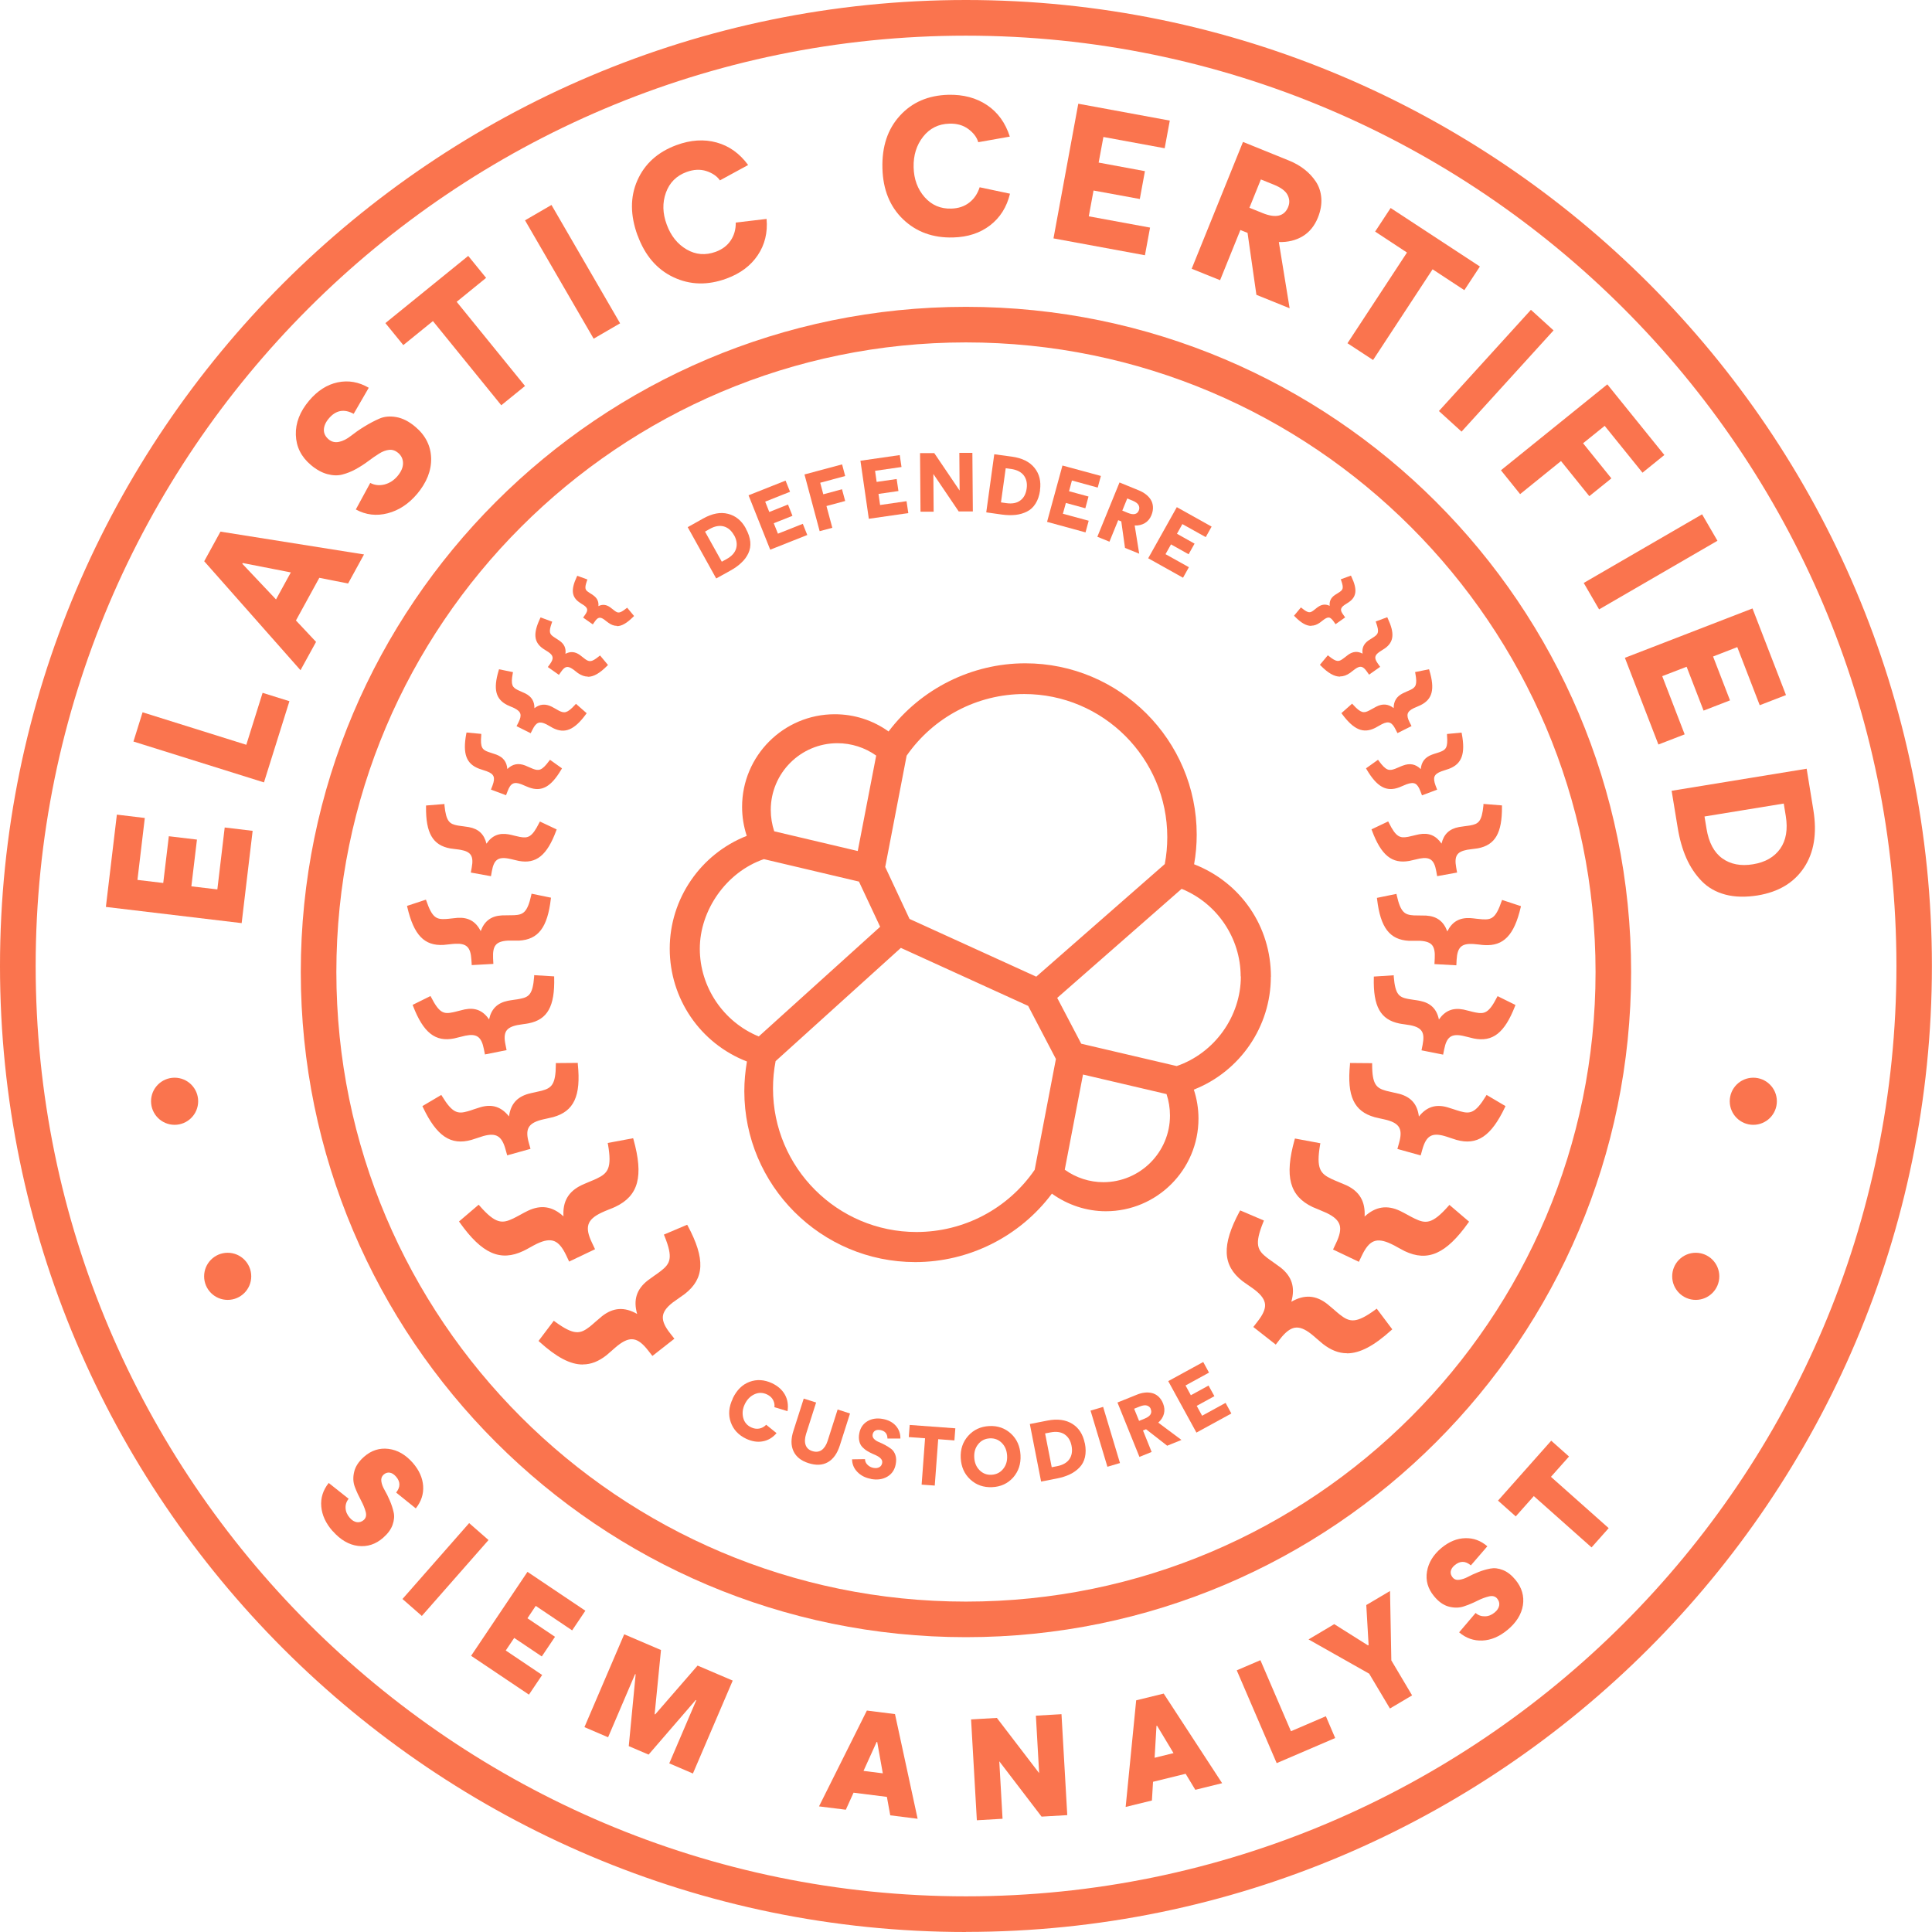 <?xml version="1.0" encoding="UTF-8"?><svg id="Layer_1" xmlns="http://www.w3.org/2000/svg" viewBox="0 0 207.47 207.47"><defs><style>.cls-1{fill:#fa744e;}</style></defs><path class="cls-1" d="M103.73,175.81c-39.39,0-71.43-32.04-71.43-71.43S64.35,32.95,103.73,32.95s71.43,32.04,71.43,71.43-32.04,71.43-71.43,71.43ZM103.73,36.77c-37.28,0-67.61,30.33-67.61,67.61s30.33,67.61,67.61,67.61,67.61-30.33,67.61-67.61-30.33-67.61-67.61-67.61Z"/><path class="cls-1" d="M103.73,207.47C46.54,207.47,0,160.93,0,103.73S46.54,0,103.73,0s103.73,46.53,103.73,103.73-46.54,103.73-103.73,103.73ZM103.73,3.83C48.64,3.83,3.83,48.64,3.83,103.73s44.82,99.91,99.91,99.91,99.91-44.82,99.91-99.91S158.82,3.83,103.73,3.83Z"/><path class="cls-1" d="M54.21,112.67l-2.01.4-.09-.45c-.27-1.35-.82-1.82-2.17-1.55-.29.06-.93.24-1.19.29-1.77.35-3.06-.31-4.25-3.37l1.66-.82c.89,1.74,1.43,1.91,2.49,1.7.35-.07.91-.24,1.27-.31,1.27-.25,2.07.25,2.69,1.34.15-1.24.7-2.02,1.96-2.27.36-.07.95-.14,1.3-.21,1.06-.21,1.49-.59,1.64-2.53l1.85.12c.08,3.29-.85,4.39-2.62,4.75-.26.05-.91.13-1.21.19-1.35.27-1.68.91-1.41,2.27l.09.45Z"/><path class="cls-1" d="M52.08,113.25l-.12-.6c-.26-1.32-.77-1.68-1.99-1.43-.15.03-.39.09-.62.15-.22.06-.44.11-.57.14-2.02.41-3.31-.6-4.42-3.47l-.05-.13,1.92-.95.07.13c.88,1.72,1.36,1.82,2.32,1.62.17-.03.39-.09.62-.15.23-.06.47-.12.65-.16,1.13-.23,1.97.11,2.63,1.07.24-1.13.89-1.77,2.02-2,.19-.04.43-.07.68-.11.23-.03.45-.06.62-.1.96-.19,1.37-.46,1.52-2.39v-.15s2.15.13,2.15.13v.14c.08,3.08-.72,4.5-2.74,4.9-.13.03-.35.06-.58.09-.24.03-.48.07-.63.1-.64.13-1.02.34-1.21.66-.18.31-.21.77-.07,1.43l.12.6-2.31.46ZM50.59,110.84c.93,0,1.42.53,1.66,1.75l.06.3,1.72-.34-.06-.3c-.15-.75-.12-1.26.11-1.65.24-.4.69-.65,1.41-.8.15-.03.4-.07.65-.1.22-.03.44-.06.56-.09,1.54-.31,2.56-1.19,2.5-4.46l-1.56-.1c-.17,1.9-.66,2.3-1.75,2.52-.17.03-.4.07-.64.1-.24.03-.48.07-.66.1-1.12.23-1.69.89-1.84,2.14l-.05.46-.23-.4c-.62-1.1-1.41-1.49-2.53-1.26-.18.04-.41.1-.64.16-.23.06-.46.12-.64.15-1.09.22-1.7.03-2.58-1.65l-1.4.69c1.21,3.04,2.49,3.46,4.03,3.15.12-.02.33-.08.55-.14.24-.06.48-.13.64-.16.25-.05.48-.08.69-.08Z"/><path class="cls-1" d="M56.79,123.28l-2.22.62-.14-.5c-.41-1.49-1.06-1.97-2.55-1.56-.32.09-1.02.34-1.3.42-1.95.54-3.44-.09-5.02-3.42l1.79-1.05c1.14,1.87,1.75,2.02,2.92,1.7.38-.11,1-.34,1.4-.45,1.4-.39,2.34.11,3.11,1.28.06-1.4.61-2.31,2.01-2.7.4-.11,1.05-.23,1.43-.34,1.17-.32,1.62-.78,1.63-2.96l2.07-.02c.36,3.67-.59,4.98-2.54,5.52-.29.08-1.01.22-1.33.31-1.49.41-1.8,1.16-1.38,2.65l.14.5Z"/><path class="cls-1" d="M54.47,124.08l-.18-.64c-.2-.74-.46-1.18-.81-1.4-.36-.23-.85-.24-1.56-.05-.17.05-.43.14-.68.22-.24.08-.48.16-.62.2-2.21.62-3.73-.4-5.2-3.5l-.06-.13,2.03-1.2.08.13c1.13,1.86,1.71,1.92,2.75,1.63.19-.05.43-.13.68-.22.26-.09.52-.17.72-.23,1.25-.35,2.22-.03,3.04,1,.17-1.3.84-2.08,2.08-2.43.2-.06.47-.11.73-.17s.51-.11.7-.16c1.05-.29,1.51-.64,1.52-2.82v-.15s2.36-.02,2.36-.02v.14c.35,3.42-.42,5.06-2.64,5.68-.14.04-.39.09-.65.15-.26.06-.52.11-.69.16-1.36.38-1.69,1-1.28,2.46l.18.64-2.51.7ZM52.78,121.55c.34,0,.62.08.86.23.42.27.71.75.94,1.58l.1.35,1.92-.53-.1-.35c-.45-1.62-.03-2.41,1.49-2.83.17-.05.44-.11.7-.16.25-.05.49-.11.63-.15,1.71-.47,2.78-1.55,2.45-5.22l-1.78.02c-.03,2.14-.55,2.63-1.74,2.96-.19.05-.45.11-.71.17-.26.06-.52.11-.72.17-1.25.35-1.83,1.14-1.9,2.56l-.02.46-.26-.38c-.79-1.19-1.7-1.56-2.95-1.21-.2.06-.45.14-.71.23-.25.09-.5.17-.69.22-1.19.33-1.88.17-3.01-1.64l-1.54.91c1.61,3.32,3.08,3.69,4.79,3.21.14-.04.37-.12.6-.2.26-.09.53-.18.7-.23.35-.1.66-.15.94-.15Z"/><path class="cls-1" d="M52.85,103.38l-2.05.12-.03-.46c-.08-1.38-.55-1.92-1.93-1.84-.3.02-.95.11-1.22.12-1.8.1-2.98-.74-3.73-3.94l1.76-.58c.64,1.84,1.15,2.1,2.23,2.04.35-.02.93-.11,1.31-.13,1.29-.07,2.02.54,2.47,1.7.32-1.21.97-1.9,2.26-1.97.37-.02.96,0,1.31-.02,1.08-.06,1.56-.37,1.98-2.27l1.81.37c-.38,3.27-1.46,4.23-3.26,4.33-.27.02-.92,0-1.22.02-1.38.08-1.79.67-1.71,2.05l.03.46Z"/><path class="cls-1" d="M50.66,103.66l-.04-.61c-.08-1.34-.52-1.77-1.77-1.7-.15,0-.39.04-.63.06-.23.03-.45.05-.59.06-2.07.12-3.19-1.06-3.89-4.05l-.03-.14,2.03-.67.05.14c.63,1.83,1.09,1.99,2.07,1.94.17,0,.4-.04.63-.06.24-.03.48-.05.67-.07,1.14-.06,1.94.39,2.46,1.43.4-1.09,1.13-1.63,2.28-1.69.37-.02.96,0,1.31-.02.96-.05,1.42-.27,1.84-2.16l.03-.15,2.09.43-.02.14c-.36,3.06-1.34,4.35-3.41,4.47-.13,0-.34,0-.58,0-.23,0-.49,0-.64,0-.65.04-1.06.19-1.29.48-.23.28-.31.73-.28,1.41l.03.61-2.35.13ZM49.09,101.04c1.24,0,1.76.58,1.84,1.99l.02.31,1.75-.1-.02-.31c-.04-.77.06-1.27.34-1.62.29-.36.77-.55,1.51-.59.17,0,.44,0,.7,0,.21,0,.4,0,.52,0,1.57-.09,2.7-.82,3.11-4.06l-1.53-.32c-.44,1.85-.98,2.18-2.09,2.25-.35.02-.94,0-1.31.02-1.14.07-1.8.64-2.12,1.86l-.12.45-.17-.43c-.46-1.18-1.18-1.67-2.32-1.61-.18.01-.42.04-.66.06-.24.03-.47.05-.65.06-1.11.06-1.68-.21-2.33-2l-1.48.49c.77,3.18,1.98,3.77,3.55,3.68.13,0,.34-.03.57-.06.24-.03.49-.06.65-.06.09,0,.17,0,.25,0Z"/><path class="cls-1" d="M52.59,93.91l-1.85-.34.08-.41c.23-1.25-.08-1.83-1.32-2.06-.27-.05-.87-.11-1.11-.15-1.63-.3-2.5-1.3-2.48-4.32l1.69-.14c.17,1.78.57,2.12,1.54,2.3.32.06.85.11,1.19.17,1.17.21,1.68.92,1.84,2.05.55-1.01,1.28-1.48,2.44-1.27.34.06.85.21,1.17.26.97.18,1.47,0,2.26-1.6l1.54.73c-1.05,2.83-2.22,3.46-3.85,3.16-.24-.04-.82-.2-1.09-.25-1.25-.23-1.74.21-1.97,1.46l-.08.41Z"/><path class="cls-1" d="M52.71,94.09l-2.15-.39.1-.56c.22-1.2-.08-1.68-1.2-1.88-.14-.03-.36-.05-.58-.08-.21-.03-.42-.05-.53-.07-1.87-.34-2.63-1.64-2.6-4.47v-.14s1.98-.16,1.98-.16v.15c.18,1.76.56,2,1.43,2.16.15.03.36.05.57.08.22.03.45.06.62.09,1.04.19,1.64.76,1.89,1.78.59-.87,1.36-1.19,2.39-1,.17.03.39.08.61.14.21.05.41.1.57.13.88.16,1.31.07,2.1-1.52l.07-.13,1.8.85-.05.13c-.98,2.65-2.15,3.6-4.02,3.25-.12-.02-.31-.07-.52-.12-.21-.05-.44-.11-.58-.13-.58-.11-.98-.06-1.25.15-.26.2-.43.58-.54,1.19l-.1.56ZM50.91,93.45l1.55.29.05-.27c.13-.7.33-1.12.66-1.37.34-.26.81-.33,1.48-.2.14.03.37.08.59.14.2.05.39.09.5.12,1.41.26,2.57-.14,3.63-2.93l-1.28-.6c-.79,1.55-1.35,1.73-2.35,1.55-.16-.03-.37-.08-.58-.13-.21-.05-.42-.1-.59-.13-1.02-.19-1.73.18-2.28,1.19l-.22.4-.06-.46c-.16-1.14-.68-1.74-1.71-1.92-.17-.03-.39-.06-.61-.09-.21-.03-.43-.05-.59-.08-1-.18-1.46-.55-1.65-2.28l-1.41.11c0,2.98.94,3.77,2.35,4.03.11.02.31.05.52.07.22.03.45.06.59.08,1.29.24,1.7.86,1.45,2.23l-.05.27Z"/><path class="cls-1" d="M54.26,85.21l-1.35-.5.11-.3c.34-.91.19-1.39-.72-1.72-.2-.07-.64-.2-.81-.27-1.18-.44-1.7-1.31-1.28-3.58l1.29.13c-.11,1.36.14,1.67.85,1.93.23.09.63.2.87.29.85.32,1.14.92,1.1,1.79.55-.68,1.16-.94,2.01-.62.24.09.61.27.85.36.71.27,1.1.2,1.91-.9l1.05.75c-1.17,1.98-2.13,2.3-3.31,1.85-.17-.06-.59-.26-.79-.33-.91-.34-1.33-.08-1.67.83l-.11.3Z"/><path class="cls-1" d="M54.35,85.4l-1.63-.61.17-.44c.16-.43.2-.74.11-.97-.09-.23-.32-.41-.74-.56-.1-.04-.26-.09-.42-.14-.16-.05-.31-.1-.39-.13-1.38-.52-1.78-1.6-1.38-3.75l.03-.14,1.58.15v.15c-.12,1.32.12,1.55.74,1.78.11.04.27.09.42.14.16.05.32.1.45.15.74.28,1.13.77,1.19,1.55.56-.54,1.17-.66,1.91-.38.13.05.29.12.44.19.15.06.29.13.4.17.62.23.95.22,1.74-.85l.09-.12,1.29.92-.07.12c-1.11,1.88-2.12,2.44-3.5,1.92-.09-.03-.23-.1-.39-.16-.15-.07-.3-.13-.4-.17-.79-.3-1.16-.12-1.48.74l-.17.44ZM53.11,84.61l1.06.4.06-.16c.38-1.01.92-1.27,1.87-.92.1.04.26.11.42.18.14.06.29.13.37.16,1,.38,1.91.23,3.06-1.67l-.82-.58c-.8,1.05-1.26,1.11-2,.83-.12-.04-.27-.11-.42-.18-.15-.07-.3-.13-.43-.18-.74-.28-1.29-.1-1.83.58l-.29.36.02-.46c.04-.87-.27-1.36-1.01-1.64-.12-.04-.28-.09-.43-.14-.16-.05-.32-.1-.44-.15-.74-.28-1.05-.62-.96-1.94l-1-.1c-.38,2.19.21,2.89,1.21,3.27.08.03.23.08.37.12.16.05.34.1.44.14.5.19.79.42.91.74.12.3.09.67-.11,1.18l-.06.16Z"/><path class="cls-1" d="M56.9,78.53l-1.23-.62.14-.28c.41-.83.32-1.3-.51-1.72-.18-.09-.59-.26-.75-.33-1.09-.54-1.5-1.42-.86-3.54l1.22.25c-.24,1.29-.03,1.61.62,1.93.21.11.58.25.8.36.78.39.99.99.87,1.82.59-.6,1.2-.78,1.98-.4.22.11.56.32.77.43.65.32,1.03.3,1.91-.67l.93.82c-1.31,1.78-2.26,1.98-3.35,1.44-.16-.08-.54-.31-.72-.4-.83-.41-1.27-.21-1.68.62l-.14.28Z"/><path class="cls-1" d="M56.97,78.73l-1.5-.75.21-.41c.2-.4.26-.68.2-.91-.06-.23-.27-.42-.64-.61-.09-.05-.24-.11-.39-.17-.14-.06-.28-.12-.36-.16-1.27-.63-1.54-1.71-.94-3.72l.04-.13,1.5.31-.03.15c-.23,1.24-.03,1.48.54,1.77.11.05.25.12.4.18.15.06.29.13.4.18.68.34,1,.85.99,1.59.58-.45,1.18-.5,1.86-.16.11.06.26.14.4.22.14.08.27.15.37.21.57.28.88.3,1.73-.63l.1-.11,1.15,1.01-.08.11c-1.24,1.69-2.27,2.12-3.54,1.48-.08-.04-.21-.12-.35-.2-.14-.08-.28-.16-.36-.2-.73-.36-1.09-.23-1.48.56l-.21.41ZM55.87,77.85l.96.48.07-.14c.46-.93,1.01-1.13,1.88-.69.09.05.24.13.38.21.13.08.26.15.34.19.92.46,1.79.41,3.08-1.28l-.72-.63c-.87.92-1.31.93-1.99.59-.11-.05-.25-.13-.39-.21-.14-.08-.27-.16-.38-.21-.68-.34-1.21-.23-1.8.37l-.32.33.07-.46c.12-.83-.11-1.32-.79-1.66-.11-.05-.25-.11-.39-.17-.15-.07-.3-.13-.42-.19-.68-.34-.94-.69-.73-1.95l-.94-.19c-.58,2.04-.09,2.77.83,3.23.07.04.21.09.34.15.15.07.31.13.4.18.46.23.71.48.8.8.08.3.02.65-.22,1.12l-.07.14Z"/><path class="cls-1" d="M60,72.25l-.94-.66.15-.21c.45-.63.43-1.04-.21-1.48-.14-.1-.46-.28-.58-.37-.83-.58-1.06-1.36-.27-3.03l.98.36c-.36,1.03-.23,1.32.27,1.67.16.11.45.28.62.4.59.42.7.94.49,1.61.56-.42,1.09-.5,1.68-.08.17.12.42.33.58.45.5.35.81.38,1.67-.31l.67.8c-1.31,1.3-2.12,1.35-2.95.77-.12-.09-.41-.32-.54-.42-.63-.45-1.02-.33-1.47.3l-.15.21Z"/><path class="cls-1" d="M63.14,72.66c-.36,0-.71-.13-1.08-.38-.06-.04-.16-.12-.27-.21-.1-.08-.21-.17-.28-.21-.55-.38-.84-.32-1.25.27l-.24.34-1.19-.84.24-.33c.21-.3.3-.52.27-.71-.02-.19-.16-.37-.45-.57-.07-.05-.19-.12-.3-.19-.11-.07-.22-.14-.28-.18-.98-.69-1.07-1.62-.32-3.22l.06-.13,1.25.46-.05.14c-.35.99-.22,1.2.22,1.5.08.05.19.12.29.19.12.07.24.15.32.21.51.36.72.81.64,1.41.53-.28,1.03-.24,1.54.12.09.06.2.15.31.24.1.08.2.16.27.21.43.3.67.36,1.48-.3l.12-.09.85,1.02-.1.1c-.79.79-1.44,1.17-2.07,1.17ZM60.95,71.31c.23,0,.47.1.75.3.07.05.18.14.29.22.1.08.19.15.25.2.7.5,1.4.56,2.65-.65l-.48-.58c-.75.59-1.16.63-1.73.22-.08-.06-.18-.14-.29-.22-.1-.08-.21-.17-.3-.23-.5-.36-.95-.33-1.5.08l-.37.27.13-.44c.2-.66.07-1.09-.44-1.44-.08-.06-.2-.13-.31-.2-.11-.07-.23-.14-.31-.2-.58-.41-.67-.8-.37-1.71l-.71-.26c-.72,1.59-.43,2.22.28,2.72.06.04.16.1.26.17.12.07.24.15.31.2.36.25.54.5.57.78.03.27-.07.55-.33.92l-.06.09.69.49.06-.09c.3-.43.59-.64.92-.64Z"/><path class="cls-1" d="M63.62,66.84l-.79-.55.12-.18c.37-.53.36-.87-.17-1.24-.12-.08-.38-.24-.48-.31-.69-.49-.88-1.14-.23-2.54l.82.3c-.3.86-.19,1.11.22,1.4.14.1.38.23.52.33.5.35.58.79.41,1.35.47-.35.91-.41,1.41-.07.14.1.35.28.49.37.41.29.68.32,1.39-.26l.56.67c-1.09,1.09-1.77,1.13-2.46.64-.1-.07-.34-.27-.45-.35-.53-.37-.85-.27-1.23.26l-.12.18Z"/><path class="cls-1" d="M66.25,67.21c-.31,0-.61-.11-.91-.33-.05-.04-.14-.1-.23-.17-.08-.07-.17-.14-.23-.18-.44-.31-.68-.26-1.01.22l-.21.3-1.04-.73.21-.3c.34-.48.3-.72-.14-1.03-.06-.04-.15-.1-.24-.15-.1-.06-.19-.12-.24-.16-.83-.58-.91-1.37-.28-2.72l.06-.13,1.09.4-.05.14c-.3.85-.16,1,.17,1.22.06.05.15.1.24.16.1.06.2.12.27.18.42.3.6.67.55,1.16.44-.22.85-.17,1.27.13.07.05.17.13.26.2.08.07.16.13.23.18.32.23.51.31,1.21-.25l.12-.09.74.89-.1.1c-.67.66-1.22.99-1.74.99ZM64.41,66.03c.2,0,.41.09.65.25.06.04.15.12.24.19.08.07.16.13.21.16.58.41,1.15.46,2.17-.53l-.37-.45c-.63.48-.97.52-1.46.17-.07-.05-.16-.12-.24-.19-.09-.07-.17-.14-.25-.19-.41-.29-.78-.27-1.23.06l-.37.27.13-.44c.16-.54.06-.89-.36-1.18-.07-.05-.17-.11-.26-.17-.1-.06-.19-.12-.26-.17-.49-.34-.57-.68-.33-1.43l-.55-.2c-.58,1.3-.34,1.82.24,2.22.05.04.14.09.23.15.1.06.2.12.25.16.59.41.65.83.21,1.45l-.04.05.54.38.04-.05c.26-.37.51-.55.79-.55Z"/><path class="cls-1" d="M63.69,134.11l-2.49,1.19-.27-.56c-.8-1.68-1.66-2.11-3.34-1.31-.37.17-1.13.62-1.45.77-2.19,1.05-4.09.61-6.65-3l1.89-1.62c1.73,1.97,2.5,2.03,3.81,1.4.43-.2,1.11-.61,1.56-.82,1.57-.75,2.79-.35,3.94.86-.21-1.66.25-2.86,1.81-3.61.45-.22,1.19-.49,1.62-.69,1.31-.62,1.75-1.26,1.31-3.84l2.45-.45c1.19,4.26.34,6.01-1.86,7.06-.32.15-1.15.47-1.51.64-1.68.8-1.88,1.74-1.09,3.42l.27.56Z"/><path class="cls-1" d="M61.13,135.5l-.33-.7c-.4-.84-.8-1.32-1.26-1.51-.48-.2-1.07-.11-1.88.27-.19.09-.48.25-.77.41-.27.15-.52.29-.68.36-2.48,1.18-4.46.3-6.84-3.05l-.08-.11,2.11-1.8.1.11c1.73,1.98,2.44,1.93,3.63,1.36.21-.1.48-.25.76-.4.28-.16.57-.31.8-.42,1.41-.67,2.64-.48,3.82.6-.1-1.6.53-2.67,1.94-3.35.23-.11.53-.23.83-.36.29-.12.58-.24.79-.34,1.19-.57,1.67-1.09,1.22-3.68l-.03-.15,2.73-.51.04.13c1.1,3.96.54,6.05-1.94,7.23-.16.08-.43.19-.72.3-.3.12-.61.25-.79.34-1.55.74-1.81,1.55-1.01,3.22l.33.7-2.77,1.32ZM58.99,132.89c.24,0,.45.04.66.13.54.22.98.74,1.42,1.66l.2.42,2.22-1.06-.2-.42c-.86-1.8-.53-2.82,1.16-3.62.19-.09.51-.22.81-.34.28-.11.55-.22.7-.3,1.94-.92,2.99-2.43,1.81-6.75l-2.16.4c.41,2.54-.09,3.22-1.42,3.85-.22.1-.51.22-.81.35-.29.12-.59.24-.81.35-1.41.67-1.95,1.74-1.73,3.45l.06.46-.32-.33c-1.19-1.25-2.35-1.5-3.77-.83-.22.11-.51.26-.79.41-.28.15-.56.3-.77.41-1.33.63-2.17.59-3.89-1.33l-1.67,1.43c2.62,3.63,4.45,3.76,6.38,2.84.15-.07.4-.21.67-.35.29-.16.59-.32.79-.42.57-.27,1.05-.4,1.47-.4Z"/><path class="cls-1" d="M72.19,143.75l-2.13,1.66-.37-.48c-1.12-1.43-2.03-1.66-3.46-.54-.31.24-.95.83-1.22,1.04-1.87,1.46-3.77,1.44-6.98-1.45l1.47-1.94c2.07,1.51,2.81,1.41,3.93.53.37-.29.93-.81,1.31-1.12,1.34-1.05,2.58-.93,3.95-.01-.56-1.54-.37-2.78.97-3.83.38-.3,1.03-.72,1.4-1,1.12-.87,1.4-1.57.43-3.94l2.24-.95c2.04,3.81,1.59,5.66-.28,7.12-.27.22-1,.69-1.31.94-1.43,1.12-1.43,2.06-.31,3.49l.37.48Z"/><path class="cls-1" d="M62.58,146.53c-1.36,0-2.84-.8-4.65-2.44l-.1-.09,1.64-2.17.12.09c2.07,1.52,2.73,1.33,3.75.54.18-.14.4-.34.63-.54.24-.21.48-.42.68-.58,1.2-.94,2.41-1.02,3.77-.24-.43-1.51-.06-2.66,1.14-3.6.2-.15.46-.34.72-.52.25-.17.5-.35.68-.49,1.01-.79,1.36-1.39.39-3.77l-.06-.14,2.5-1.06.07.12c1.89,3.54,1.8,5.66-.32,7.31-.13.1-.37.27-.62.44-.26.18-.53.37-.69.49-.68.53-1.02,1.02-1.05,1.52-.03.49.21,1.05.77,1.76l.47.6-2.36,1.85-.47-.6c-1.11-1.42-1.93-1.55-3.25-.52-.16.12-.4.34-.64.55-.23.2-.45.39-.58.5-.83.65-1.65.98-2.52.98ZM58.23,143.96c3.26,2.91,5.03,2.64,6.68,1.35.13-.1.35-.29.57-.49.24-.21.49-.43.65-.56,1.44-1.13,2.47-.97,3.68.57l.28.36,1.89-1.48-.28-.36c-.62-.79-.87-1.39-.83-1.97.04-.59.41-1.15,1.17-1.74.16-.13.44-.32.7-.5.24-.17.48-.33.61-.43,1.65-1.29,2.33-2.95.3-6.81l-1.97.84c.93,2.33.6,3.09-.54,3.98-.18.14-.44.32-.7.5-.25.18-.51.36-.7.51-1.21.94-1.49,2.07-.92,3.66l.16.43-.38-.26c-1.4-.94-2.56-.94-3.77,0-.19.15-.43.36-.67.57-.23.2-.46.41-.65.55-1.13.89-1.95,1.02-3.99-.44l-1.29,1.71Z"/><path class="cls-1" d="M152.92,112.22c.27-1.35-.05-2-1.41-2.27-.29-.06-.95-.14-1.21-.19-1.77-.35-2.7-1.46-2.62-4.75l1.85-.12c.15,1.94.58,2.32,1.64,2.53.35.07.93.13,1.29.21,1.27.25,1.81,1.03,1.96,2.27.61-1.09,1.42-1.59,2.69-1.34.36.07.92.24,1.27.31,1.06.21,1.6.03,2.49-1.7l1.66.82c-1.19,3.07-2.48,3.73-4.25,3.37-.26-.05-.89-.23-1.19-.29-1.35-.27-1.9.2-2.17,1.55l-.09.45-2.01-.4.09-.45Z"/><path class="cls-1" d="M154.96,113.25l-2.31-.46.12-.6c.13-.67.11-1.12-.08-1.43-.19-.32-.58-.53-1.21-.66-.15-.03-.4-.07-.64-.1-.22-.03-.44-.06-.57-.09-2.02-.41-2.82-1.83-2.74-4.9v-.14s2.14-.14,2.14-.14v.15c.16,1.93.57,2.2,1.53,2.39.17.03.39.07.62.1.24.03.49.07.68.11,1.13.23,1.78.86,2.02,2,.66-.95,1.5-1.29,2.63-1.07.19.04.42.1.66.16.22.06.45.12.62.15.96.19,1.44.1,2.32-1.62l.07-.13,1.92.95-.05.13c-1.12,2.87-2.39,3.87-4.42,3.47-.13-.03-.35-.08-.57-.14-.23-.06-.47-.12-.62-.15-1.22-.25-1.73.12-1.99,1.43l-.12.6ZM153.01,112.55l1.72.34.06-.3c.3-1.48.95-1.95,2.35-1.67.15.03.4.09.63.15.22.06.43.11.56.14,1.54.31,2.82-.11,4.03-3.15l-1.4-.69c-.89,1.69-1.5,1.87-2.59,1.65-.18-.04-.4-.09-.63-.15-.23-.06-.46-.12-.64-.16-1.12-.23-1.9.17-2.53,1.27l-.23.4-.06-.46c-.15-1.26-.72-1.92-1.84-2.14-.18-.04-.42-.07-.66-.1-.23-.03-.46-.07-.64-.1-1.08-.22-1.58-.62-1.75-2.52l-1.56.1c-.05,3.27.97,4.15,2.5,4.46.12.02.33.05.55.09.25.03.5.07.65.1.73.15,1.18.4,1.41.8.23.38.26.89.11,1.65l-.06.3Z"/><path class="cls-1" d="M150.39,122.78c.41-1.49.11-2.24-1.38-2.65-.32-.09-1.05-.23-1.34-.31-1.95-.54-2.9-1.86-2.54-5.52l2.07.02c0,2.18.46,2.64,1.63,2.96.38.11,1.03.22,1.43.34,1.39.39,1.94,1.3,2.01,2.7.78-1.16,1.72-1.66,3.11-1.28.4.11,1.02.34,1.4.45,1.17.32,1.79.17,2.92-1.7l1.79,1.05c-1.58,3.33-3.08,3.96-5.03,3.42-.29-.08-.98-.33-1.3-.42-1.49-.41-2.14.07-2.55,1.56l-.14.5-2.21-.61.14-.5Z"/><path class="cls-1" d="M152.57,124.08l-2.51-.7.18-.64c.41-1.46.08-2.08-1.28-2.46-.17-.05-.44-.1-.7-.16-.25-.06-.5-.11-.64-.15-2.22-.62-2.99-2.26-2.65-5.68v-.14s2.38.02,2.38.02v.15c0,2.17.47,2.53,1.51,2.82.19.05.44.11.69.16.27.06.54.12.74.17,1.25.35,1.92,1.12,2.08,2.43.82-1.03,1.79-1.35,3.04-1,.21.06.47.15.73.23.24.08.48.16.67.21,1.05.29,1.62.22,2.75-1.63l.08-.13,2.03,1.2-.06.13c-1.48,3.1-2.98,4.12-5.2,3.5-.14-.04-.38-.12-.62-.2-.25-.09-.51-.17-.68-.22-1.36-.38-1.96-.01-2.37,1.45l-.18.64ZM150.44,123.18l1.92.53.1-.35c.45-1.62,1.22-2.08,2.74-1.66.17.05.44.14.69.23.24.08.47.16.61.2,1.71.47,3.18.1,4.79-3.21l-1.54-.91c-1.13,1.81-1.82,1.97-3.01,1.64-.19-.05-.43-.14-.68-.22-.25-.09-.51-.17-.72-.23-1.25-.35-2.16.03-2.95,1.21l-.26.38-.02-.46c-.07-1.42-.65-2.21-1.9-2.56-.2-.06-.46-.11-.72-.17-.26-.06-.52-.11-.71-.17-1.19-.33-1.7-.82-1.73-2.96l-1.79-.02c-.33,3.67.74,4.75,2.44,5.22.14.04.38.09.62.14.27.06.54.12.71.17,1.52.42,1.94,1.22,1.49,2.84l-.1.35Z"/><path class="cls-1" d="M154.22,102.92c.08-1.38-.33-1.97-1.71-2.05-.3-.02-.96,0-1.22-.02-1.8-.1-2.88-1.07-3.26-4.33l1.81-.38c.42,1.9.9,2.21,1.98,2.28.35.02.94,0,1.31.02,1.29.07,1.94.77,2.26,1.97.46-1.16,1.18-1.78,2.47-1.7.37.02.95.11,1.3.13,1.08.06,1.59-.19,2.23-2.04l1.76.58c-.75,3.2-1.93,4.04-3.73,3.94-.27-.02-.92-.11-1.22-.12-1.38-.08-1.85.46-1.93,1.84l-.03.46-2.05-.12.03-.46Z"/><path class="cls-1" d="M156.39,103.66l-2.35-.13.03-.61c.04-.68-.05-1.13-.27-1.41-.23-.29-.64-.44-1.29-.48-.15,0-.39,0-.63,0-.23,0-.46,0-.59,0-2.06-.12-3.05-1.41-3.41-4.47l-.02-.14,2.1-.43.03.15c.42,1.88.88,2.1,1.84,2.16.35.02.94,0,1.31.02,1.15.07,1.88.61,2.28,1.7.52-1.04,1.3-1.49,2.46-1.43.19.01.43.04.67.07.23.03.46.05.63.06.98.06,1.44-.1,2.07-1.94l.05-.14,2.03.67-.03.13c-.7,3-1.85,4.17-3.89,4.05-.13,0-.36-.03-.59-.06-.24-.03-.48-.05-.63-.06-1.26-.07-1.69.36-1.77,1.7l-.03.61ZM154.35,103.24l1.75.1.02-.31c.09-1.51.69-2.06,2.09-1.98.16,0,.41.04.65.06.22.03.44.05.57.06,1.57.09,2.77-.51,3.54-3.69l-1.48-.49c-.64,1.79-1.23,2.06-2.33,2-.18-.01-.41-.04-.65-.06-.23-.03-.47-.05-.65-.06-1.15-.07-1.86.43-2.32,1.61l-.17.43-.12-.45c-.33-1.22-.98-1.8-2.12-1.86-.37-.02-.96,0-1.31-.02-1.11-.06-1.65-.39-2.09-2.25l-1.53.32c.41,3.24,1.54,3.97,3.11,4.06.13,0,.34,0,.57,0,.24,0,.5,0,.65,0,.74.04,1.22.23,1.51.59.28.35.39.85.34,1.61l-.02.31Z"/><path class="cls-1" d="M154.38,93.5c-.23-1.24-.72-1.68-1.97-1.46-.27.05-.85.21-1.09.25-1.63.3-2.8-.33-3.85-3.16l1.53-.73c.79,1.6,1.28,1.78,2.26,1.6.32-.06.84-.2,1.17-.27,1.17-.21,1.9.26,2.44,1.27.15-1.13.67-1.84,1.84-2.05.34-.06.87-.11,1.19-.17.97-.18,1.37-.52,1.54-2.3l1.69.13c.03,3.02-.85,4.02-2.48,4.32-.24.04-.84.1-1.11.15-1.24.23-1.55.81-1.32,2.06l.08.42-1.85.34-.08-.42Z"/><path class="cls-1" d="M154.33,94.09l-.1-.56c-.22-1.2-.67-1.54-1.79-1.33-.14.03-.36.08-.57.13-.21.05-.41.1-.52.12-1.87.34-3.03-.6-4.02-3.26l-.05-.13,1.79-.85.07.13c.78,1.59,1.22,1.68,2.09,1.52.16-.03.36-.08.56-.13.22-.05.44-.11.61-.14,1.03-.19,1.8.13,2.4,1,.24-1.02.85-1.59,1.89-1.78.17-.03.4-.06.62-.09.21-.03.42-.05.57-.08.88-.16,1.25-.4,1.42-2.16v-.15s1.99.16,1.99.16v.14c.02,2.83-.73,4.12-2.6,4.47-.12.02-.32.05-.53.07-.22.03-.45.06-.59.08-.58.11-.94.29-1.11.58-.17.28-.2.69-.09,1.3l.1.57-2.15.39ZM152.98,91.83c.89,0,1.34.5,1.55,1.64h0s.05.27.05.27l1.55-.29-.05-.27c-.13-.7-.09-1.16.13-1.52.23-.37.64-.59,1.32-.72.14-.03.38-.06.6-.08.2-.03.4-.05.51-.07,1.41-.26,2.35-1.05,2.35-4.03l-1.4-.11c-.19,1.74-.65,2.1-1.65,2.28-.16.03-.37.06-.59.08-.22.03-.43.05-.6.08-1.03.19-1.56.78-1.71,1.93l-.06.46-.22-.4c-.55-1.01-1.26-1.38-2.29-1.19-.17.03-.38.08-.59.13-.21.05-.42.1-.58.13-1,.18-1.56,0-2.35-1.55l-1.27.6c1.06,2.79,2.22,3.19,3.63,2.93.11-.02.31-.07.51-.12.22-.05.44-.11.59-.13.22-.04.42-.06.6-.06Z"/><path class="cls-1" d="M152.68,84.91c-.34-.91-.77-1.17-1.67-.83-.2.07-.61.27-.79.33-1.18.44-2.15.13-3.32-1.85l1.06-.75c.81,1.1,1.2,1.16,1.91.9.23-.09.6-.27.85-.36.85-.32,1.46-.06,2.01.62-.04-.87.25-1.47,1.1-1.79.24-.09.64-.2.87-.29.71-.26.96-.57.85-1.93l1.29-.13c.43,2.26-.1,3.13-1.28,3.58-.17.07-.62.19-.81.27-.91.34-1.06.82-.72,1.72l.11.3-1.35.5-.11-.3Z"/><path class="cls-1" d="M152.7,85.4l-.17-.44c-.16-.43-.34-.69-.55-.8-.22-.11-.51-.09-.93.06-.1.04-.26.11-.41.17-.15.07-.29.13-.38.16-1.38.52-2.39-.04-3.5-1.92l-.07-.12,1.29-.92.09.12c.78,1.07,1.11,1.08,1.74.85.11-.04.26-.11.41-.17.16-.07.31-.14.44-.18.74-.28,1.36-.16,1.91.38.07-.77.45-1.27,1.2-1.55.12-.05.29-.1.45-.15.15-.05.3-.09.42-.14.62-.23.86-.46.75-1.78v-.15s1.56-.15,1.56-.15l.03.14c.4,2.14,0,3.23-1.38,3.75-.09.03-.24.08-.39.13-.16.05-.32.1-.42.14-.41.15-.65.33-.74.56-.09.22-.05.53.11.97l.17.44-1.63.61ZM152.82,84.85l.06.16,1.06-.4-.06-.16c-.19-.52-.23-.88-.11-1.18.12-.32.41-.55.91-.74.1-.04.27-.09.44-.14.15-.05.29-.09.38-.12,1-.38,1.59-1.08,1.21-3.27l-1,.1c.09,1.32-.22,1.66-.96,1.94-.12.04-.27.09-.43.14-.16.05-.32.1-.44.14-.74.28-1.04.77-1.01,1.64l.02.46-.29-.36c-.55-.68-1.1-.85-1.83-.58-.12.05-.27.11-.42.18-.15.07-.31.13-.42.18-.74.28-1.19.22-2-.83l-.82.59c1.15,1.9,2.06,2.05,3.06,1.67.08-.03.22-.09.36-.15.16-.07.32-.14.43-.18.5-.19.87-.2,1.17-.05.29.15.5.45.7.96h0Z"/><path class="cls-1" d="M150,78.25c-.41-.83-.85-1.04-1.68-.62-.18.09-.56.32-.72.4-1.09.54-2.04.34-3.35-1.44l.93-.82c.88.97,1.26.99,1.91.67.21-.11.55-.31.77-.42.78-.39,1.39-.2,1.98.39-.12-.83.1-1.43.87-1.82.22-.11.59-.25.8-.36.65-.32.86-.64.62-1.93l1.22-.25c.63,2.11.22,3-.86,3.54-.16.08-.57.24-.75.33-.83.41-.93.89-.51,1.72l.14.28-1.23.62-.14-.28Z"/><path class="cls-1" d="M150.07,78.73l-.21-.41c-.2-.4-.39-.62-.6-.7-.22-.09-.5-.04-.87.15-.09.05-.24.13-.38.21-.13.08-.26.15-.34.19-1.27.63-2.29.2-3.54-1.48l-.08-.11,1.15-1.02.1.11c.85.94,1.17.92,1.73.63.1-.05.24-.13.37-.2.14-.08.29-.16.4-.22.68-.34,1.28-.29,1.86.16,0-.74.31-1.25.99-1.59.11-.06.27-.12.41-.19.14-.06.28-.12.39-.17.57-.28.77-.52.54-1.77l-.03-.15,1.5-.3.04.13c.6,2.01.33,3.09-.94,3.72-.08.04-.22.1-.36.16-.15.06-.3.13-.39.17-.73.36-.83.73-.44,1.51l.21.41-1.5.75ZM150.14,78.19l.07.14.96-.48-.07-.14c-.46-.93-.29-1.48.58-1.92.09-.05.25-.11.4-.18.14-.06.27-.12.35-.15.91-.46,1.4-1.18.83-3.23l-.94.19c.21,1.25-.05,1.61-.73,1.95-.11.05-.26.12-.4.18-.14.06-.29.12-.4.18-.68.34-.91.83-.79,1.66l.07.46-.32-.33c-.59-.59-1.13-.7-1.8-.37-.11.06-.25.13-.39.21-.14.08-.28.16-.38.21-.68.34-1.12.33-1.99-.59l-.72.63c1.28,1.69,2.16,1.74,3.08,1.28.07-.04.2-.11.32-.18.15-.08.3-.17.39-.22.46-.23.81-.28,1.12-.16.29.11.53.38.76.85h0Z"/><path class="cls-1" d="M146.9,72.04c-.45-.63-.83-.75-1.46-.3-.14.1-.42.33-.54.42-.83.58-1.64.54-2.95-.77l.67-.8c.85.69,1.17.66,1.66.31.16-.11.41-.33.58-.45.59-.42,1.12-.34,1.68.08-.2-.67-.1-1.19.49-1.61.17-.12.46-.28.62-.4.49-.35.63-.64.27-1.67l.97-.36c.79,1.67.56,2.45-.27,3.03-.12.09-.44.27-.58.37-.63.45-.65.85-.21,1.48l.15.21-.94.66-.15-.21Z"/><path class="cls-1" d="M143.9,72.66c-.62,0-1.28-.38-2.06-1.17l-.1-.1.85-1.02.12.09c.81.66,1.06.6,1.48.3.08-.06.18-.13.28-.21.11-.09.22-.17.31-.24.51-.36,1.01-.4,1.54-.12-.08-.59.12-1.05.63-1.41.09-.06.21-.14.33-.21.11-.07.21-.13.29-.19.43-.3.56-.51.21-1.5l-.05-.14,1.24-.46.06.13c.75,1.6.66,2.53-.32,3.22-.06.04-.17.11-.28.18-.11.07-.22.14-.29.19-.55.38-.59.68-.17,1.27l.24.34-1.19.84-.24-.34c-.42-.59-.71-.65-1.25-.27-.07.05-.17.13-.28.21-.1.08-.21.16-.27.21-.36.25-.71.38-1.07.38ZM142.15,71.37c1.25,1.21,1.95,1.15,2.65.66.06-.04.16-.12.25-.2.11-.09.22-.17.29-.22.68-.48,1.17-.38,1.68.34h0s.06.09.06.09l.69-.49-.06-.09c-.51-.72-.44-1.21.24-1.69.07-.05.19-.12.31-.2.11-.07.21-.13.27-.17.71-.5,1-1.13.28-2.72l-.7.26c.3.9.2,1.3-.37,1.7-.08.06-.19.13-.3.2-.11.07-.23.14-.32.2-.5.36-.64.79-.44,1.44l.13.44-.37-.27c-.55-.41-1-.43-1.51-.08-.09.06-.19.14-.29.22-.11.08-.21.17-.29.22-.58.41-.98.36-1.73-.22l-.48.58Z"/><path class="cls-1" d="M143.3,66.66c-.37-.53-.7-.63-1.23-.26-.12.08-.35.28-.45.35-.69.49-1.37.45-2.46-.64l.56-.67c.71.58.98.55,1.39.26.14-.1.34-.27.49-.38.5-.35.94-.28,1.41.07-.17-.56-.08-1,.41-1.35.14-.1.38-.24.52-.33.41-.29.53-.53.23-1.4l.81-.3c.66,1.4.47,2.05-.23,2.54-.1.07-.37.23-.48.31-.53.37-.55.71-.17,1.24l.12.18-.79.55-.12-.18Z"/><path class="cls-1" d="M140.8,67.21c-.53,0-1.08-.32-1.74-.99l-.1-.1.74-.89.12.09c.7.57.88.48,1.21.25.06-.05.15-.11.23-.18.09-.07.18-.15.26-.2.42-.3.83-.34,1.27-.13-.05-.48.12-.86.55-1.16.07-.05.17-.11.27-.17.09-.06.18-.11.25-.16.32-.23.47-.38.17-1.22l-.05-.14,1.09-.4.06.13c.64,1.35.56,2.14-.28,2.72-.05.04-.14.09-.23.15-.09.06-.19.12-.25.16-.23.16-.34.31-.36.46-.02.15.05.33.23.57l.21.3-1.03.73-.21-.3c-.17-.24-.32-.37-.46-.41-.15-.03-.32.03-.55.19-.06.04-.15.11-.24.18-.09.07-.17.13-.22.17-.31.22-.61.33-.91.33ZM139.37,66.1c1.03.99,1.6.93,2.17.53.05-.03.12-.09.2-.16.09-.07.19-.15.25-.19.3-.21.56-.29.79-.23.23.05.42.21.64.53l.04.05.54-.38-.04-.05c-.22-.31-.31-.55-.28-.78.03-.24.18-.45.49-.67.06-.04.16-.11.26-.17.09-.05.17-.11.22-.14.58-.41.82-.92.24-2.22l-.55.2c.24.75.16,1.09-.33,1.43-.07.05-.17.11-.26.17-.09.06-.18.11-.25.16-.41.29-.52.64-.36,1.18l.13.44-.37-.28c-.45-.34-.82-.36-1.23-.06-.07.05-.16.12-.25.19-.09.07-.17.14-.24.19-.49.34-.83.31-1.46-.17l-.37.45Z"/><path class="cls-1" d="M143.62,133.55c.8-1.68.59-2.62-1.09-3.42-.37-.17-1.19-.49-1.51-.64-2.19-1.04-3.04-2.8-1.86-7.06l2.45.46c-.44,2.58,0,3.22,1.31,3.84.43.21,1.17.48,1.62.69,1.57.75,2.03,1.94,1.81,3.61,1.16-1.21,2.38-1.61,3.95-.86.45.22,1.13.62,1.56.82,1.31.63,2.08.57,3.81-1.4l1.89,1.61c-2.56,3.6-4.46,4.04-6.65,3-.32-.15-1.09-.6-1.45-.77-1.68-.8-2.54-.37-3.34,1.31l-.27.56-2.49-1.19.27-.56Z"/><path class="cls-1" d="M145.92,135.5l-2.77-1.32.33-.7c.4-.84.52-1.45.38-1.93-.15-.5-.59-.9-1.39-1.29-.19-.09-.5-.22-.79-.34-.28-.12-.56-.23-.72-.3-2.48-1.18-3.04-3.28-1.94-7.23l.04-.13,2.73.51-.03.15c-.44,2.59.03,3.11,1.22,3.68.21.1.5.22.79.34.3.12.6.25.83.35,1.41.67,2.03,1.74,1.94,3.35,1.18-1.08,2.41-1.27,3.82-.6.23.11.52.27.8.42.27.15.55.3.76.4,1.19.57,1.89.61,3.63-1.36l.1-.11,2.11,1.8-.08.11c-2.38,3.35-4.36,4.23-6.84,3.05-.16-.08-.42-.22-.69-.37-.28-.16-.57-.32-.76-.4-.8-.38-1.4-.47-1.88-.27-.46.19-.86.67-1.26,1.51l-.33.69ZM143.55,134.04l2.22,1.06.2-.42c.44-.92.88-1.43,1.42-1.66.56-.23,1.24-.14,2.12.28.19.09.49.25.78.41.26.14.52.29.67.36,1.94.92,3.77.79,6.39-2.84l-1.67-1.43c-1.72,1.92-2.56,1.96-3.89,1.33-.22-.1-.49-.25-.77-.41-.28-.15-.56-.31-.79-.42-1.42-.67-2.58-.42-3.77.83l-.32.33.06-.46c.22-1.71-.31-2.78-1.73-3.45-.22-.11-.52-.23-.81-.35-.3-.12-.59-.24-.81-.35-1.33-.63-1.83-1.32-1.42-3.85l-2.16-.4c-1.17,4.32-.12,5.82,1.81,6.75.15.07.42.18.7.3.3.12.62.25.81.34.88.42,1.38.89,1.55,1.47.17.56.05,1.23-.39,2.15h0s-.2.42-.2.42Z"/><path class="cls-1" d="M135.18,141.99c1.14-1.46,1.14-2.43-.32-3.57-.32-.25-1.06-.74-1.34-.96-1.91-1.5-2.37-3.39-.28-7.29l2.29.97c-.99,2.43-.7,3.14.44,4.03.38.29,1.04.72,1.43,1.03,1.37,1.07,1.56,2.34.99,3.91,1.4-.93,2.67-1.06,4.04.01.39.31.97.85,1.34,1.14,1.14.89,1.9,1.01,4.02-.54l1.5,1.99c-3.28,2.96-5.23,2.98-7.14,1.49-.28-.22-.93-.82-1.25-1.07-1.46-1.14-2.4-.91-3.54.55l-.38.49-2.18-1.7.38-.49Z"/><path class="cls-1" d="M144.64,145.32c-.89,0-1.73-.34-2.58-1-.14-.11-.36-.31-.6-.51-.24-.21-.49-.43-.66-.56-.7-.55-1.26-.76-1.77-.67-.49.09-.99.47-1.56,1.2l-.47.61-2.41-1.89.47-.61c.57-.73.82-1.3.79-1.8-.04-.52-.38-1.01-1.08-1.56-.16-.13-.44-.32-.7-.5-.25-.18-.5-.35-.64-.45-2.16-1.69-2.26-3.86-.32-7.48l.07-.12,2.55,1.09-.06.14c-.99,2.44-.64,3.05.4,3.86.18.14.43.31.68.49.27.19.54.38.75.54,1.23.96,1.61,2.14,1.17,3.69,1.39-.8,2.63-.72,3.86.24.2.16.44.37.69.58.24.21.47.41.66.56,1.04.81,1.72,1.01,3.84-.55l.12-.09,1.67,2.22-.1.09c-1.86,1.68-3.37,2.49-4.76,2.49ZM139.27,142.26c.52,0,1.08.24,1.73.76.17.13.42.35.67.57.23.2.45.39.58.5,1.69,1.32,3.51,1.59,6.85-1.39l-1.33-1.76c-2.09,1.5-2.92,1.36-4.08.45-.19-.15-.43-.36-.67-.57-.24-.21-.48-.42-.67-.57-1.24-.97-2.43-.97-3.86,0l-.38.26.16-.43c.59-1.62.3-2.78-.94-3.74-.2-.16-.47-.34-.73-.53-.26-.18-.51-.36-.7-.5-1.16-.91-1.5-1.68-.55-4.07l-2.03-.86c-2.08,3.96-1.38,5.66.31,6.98.13.1.37.27.62.44.27.19.55.38.72.51.77.6,1.15,1.17,1.19,1.77.04.59-.22,1.21-.85,2.01l-.29.37,1.94,1.52.29-.37c.63-.8,1.17-1.21,1.75-1.31.09-.02.19-.02.28-.02Z"/><circle class="cls-1" cx="18.75" cy="118.26" r="2.53"/><circle class="cls-1" cx="24.45" cy="137.06" r="2.53"/><circle class="cls-1" cx="188.28" cy="118.26" r="2.53"/><circle class="cls-1" cx="182.1" cy="137.06" r="2.53"/><path class="cls-1" d="M136.48,104.89c0-5.41-3.23-10.12-8.25-12.08.19-1.07.28-2.11.28-3.18,0-10.15-8.26-18.4-18.41-18.4-5.75,0-11.21,2.73-14.68,7.32-1.69-1.21-3.68-1.85-5.78-1.85-5.49,0-9.95,4.46-9.95,9.95,0,1.06.17,2.1.5,3.11-4.96,1.95-8.27,6.77-8.27,12.11s3.24,10.16,8.29,12.12c-.18,1.06-.28,2.13-.28,3.18,0,10.13,8.24,18.36,18.36,18.36,5.76,0,11.22-2.74,14.67-7.35,1.69,1.22,3.73,1.89,5.79,1.89,5.49,0,9.95-4.46,9.95-9.95,0-1.06-.17-2.11-.5-3.11,4.96-1.95,8.27-6.77,8.27-12.11ZM92.12,91.39l-8.98-2.12c-.24-.73-.37-1.5-.37-2.3,0-3.95,3.21-7.16,7.16-7.16,1.49,0,2.96.47,4.16,1.33l-1.98,10.25ZM94.52,99.52l-13.04,11.78c-3.79-1.55-6.33-5.3-6.33-9.42s2.83-8.23,6.88-9.62l10.21,2.41,2.27,4.84ZM116.3,115.39l8.97,2.1c.24.73.37,1.5.37,2.3,0,3.95-3.21,7.16-7.16,7.16-1.47,0-2.93-.47-4.14-1.34l1.96-10.22ZM133.25,104.86c0,4.29-2.83,8.23-6.89,9.62l-10.25-2.4-2.58-4.92,13.36-11.71c3.8,1.54,6.34,5.29,6.34,9.4ZM83.29,113.95l13.45-12.16,13.67,6.23,2.98,5.7-2.28,11.9c-2.87,4.19-7.61,6.68-12.69,6.68-8.5,0-15.41-6.91-15.41-15.41,0-.99.09-1.98.28-2.94ZM125.08,92.79l-13.8,12.09-13.61-6.2-2.61-5.58,2.3-11.95c2.88-4.14,7.59-6.62,12.63-6.62,8.47,0,15.36,6.89,15.36,15.37,0,.99-.09,1.94-.27,2.89Z"/><path class="cls-1" d="M11.37,97.39l1.18-9.91,3,.36-.79,6.65,2.77.33.6-5.02,3.02.36-.6,5.02,2.79.33.79-6.65,3,.36-1.18,9.91-14.59-1.74Z"/><path class="cls-1" d="M28.35,84.02l-14.02-4.39.98-3.14,11.14,3.49,1.75-5.58,2.88.9-2.73,8.71Z"/><path class="cls-1" d="M23.68,57.09l15.41,2.45-1.71,3.12-3.09-.61-2.51,4.58,2.16,2.3-1.67,3.04-10.34-11.7,1.75-3.19ZM26.06,60.47l-.04.07,3.62,3.83,1.59-2.9-5.17-1.01Z"/><path class="cls-1" d="M44.8,53.03c-.91,1.08-1.97,1.78-3.17,2.09-1.2.31-2.34.18-3.42-.41l1.55-2.85c.47.25.97.3,1.52.17.54-.14,1.02-.44,1.42-.92.38-.46.58-.91.58-1.36,0-.45-.18-.83-.54-1.13-.29-.24-.61-.35-.96-.31-.35.04-.71.17-1.08.41-.37.23-.76.5-1.17.81-.41.31-.85.59-1.32.85-.47.26-.95.45-1.45.58-.49.13-1.03.11-1.62-.05-.59-.16-1.18-.49-1.76-.98-1.04-.88-1.57-1.95-1.61-3.23-.04-1.28.44-2.51,1.42-3.67.9-1.07,1.93-1.73,3.07-1.97,1.15-.24,2.26-.05,3.34.58l-1.62,2.8c-1.03-.56-1.92-.39-2.67.5-.35.41-.52.82-.53,1.21s.17.74.51,1.03c.32.27.69.36,1.12.27.43-.09.85-.31,1.27-.64s.9-.67,1.44-1c.54-.33,1.08-.62,1.61-.85.54-.24,1.15-.29,1.83-.17.68.12,1.37.47,2.05,1.05,1.09.92,1.65,2.04,1.69,3.37.03,1.33-.48,2.61-1.53,3.86Z"/><path class="cls-1" d="M41.38,34.7l8.9-7.22,1.92,2.36-3.16,2.57,7.34,9.04-2.55,2.07-7.34-9.04-3.18,2.58-1.92-2.36Z"/><path class="cls-1" d="M56.38,23.66l2.84-1.65,7.37,12.71-2.84,1.65-7.37-12.71Z"/><path class="cls-1" d="M68.47,25.3c-.8-2.18-.81-4.16-.02-5.94.79-1.78,2.19-3.04,4.2-3.78,1.52-.56,2.96-.65,4.3-.28,1.35.37,2.48,1.18,3.39,2.42l-3.03,1.65c-.31-.45-.8-.78-1.45-1-.66-.21-1.37-.18-2.13.1-1.09.4-1.83,1.14-2.22,2.22-.39,1.08-.36,2.23.09,3.43.44,1.21,1.16,2.1,2.14,2.67.98.57,2.02.65,3.12.25.7-.26,1.24-.66,1.61-1.22.37-.55.55-1.19.54-1.92l3.31-.39c.13,1.47-.19,2.77-.95,3.9-.76,1.13-1.87,1.96-3.34,2.5-2.03.75-3.93.7-5.71-.14-1.78-.84-3.06-2.33-3.85-4.49Z"/><path class="cls-1" d="M94.76,18.06c-.06-2.32.56-4.2,1.88-5.64,1.31-1.44,3.04-2.18,5.19-2.24,1.62-.04,3.01.33,4.17,1.11,1.16.78,1.97,1.91,2.44,3.38l-3.39.6c-.15-.53-.51-1-1.06-1.41-.55-.41-1.24-.61-2.05-.58-1.16.03-2.1.5-2.81,1.4-.71.9-1.05,2-1.02,3.28.03,1.29.43,2.36,1.18,3.21.75.85,1.71,1.27,2.87,1.23.75-.02,1.39-.23,1.92-.64.53-.41.9-.96,1.12-1.65l3.26.69c-.35,1.44-1.06,2.57-2.14,3.4-1.08.83-2.4,1.26-3.97,1.3-2.16.06-3.95-.59-5.37-1.95-1.42-1.36-2.16-3.19-2.22-5.48Z"/><path class="cls-1" d="M115.8,11.14l9.82,1.81-.55,2.97-6.58-1.21-.51,2.75,4.97.92-.55,2.99-4.97-.91-.51,2.77,6.58,1.21-.55,2.97-9.82-1.81,2.66-14.45Z"/><path class="cls-1" d="M138.48,33.1l-3.56-1.44-.95-6.65-.77-.31-2.18,5.39-3.05-1.23,5.51-13.62,4.91,1.99c.63.25,1.19.57,1.68.95.49.38.9.82,1.24,1.33.33.5.53,1.09.58,1.76.05.67-.07,1.37-.37,2.11-.36.88-.9,1.55-1.63,1.99-.73.44-1.59.65-2.56.62l1.16,7.12ZM138.34,22.2c.17-.42.14-.84-.07-1.26-.22-.43-.71-.8-1.48-1.11l-1.39-.56-1.23,3.04,1.41.57c1.43.58,2.35.35,2.76-.67Z"/><path class="cls-1" d="M149.34,22.34l9.58,6.28-1.67,2.54-3.41-2.24-6.39,9.74-2.75-1.8,6.39-9.74-3.42-2.25,1.67-2.54Z"/><path class="cls-1" d="M164.4,33.27l2.43,2.21-9.88,10.87-2.43-2.21,9.88-10.87Z"/><path class="cls-1" d="M172.6,41.27l6.13,7.59-2.35,1.9-4.06-5.03-2.32,1.87,3.04,3.77-2.37,1.91-3.04-3.77-4.39,3.55-2.06-2.56,11.43-9.23Z"/><path class="cls-1" d="M182.78,55.23l1.65,2.84-12.71,7.37-1.65-2.84,12.71-7.37Z"/><path class="cls-1" d="M188.19,65.33l3.6,9.31-2.82,1.09-2.41-6.24-2.6,1.01,1.82,4.71-2.84,1.1-1.82-4.71-2.62,1.01,2.41,6.25-2.82,1.09-3.6-9.31,13.7-5.3Z"/><path class="cls-1" d="M188.79,96.15c-1.31.21-2.48.19-3.5-.08-1.02-.27-1.87-.75-2.55-1.45-.68-.7-1.23-1.52-1.65-2.47s-.73-2.04-.93-3.27l-.65-3.96,14.5-2.37.72,4.43c.41,2.52.07,4.58-1.01,6.2-1.08,1.62-2.73,2.6-4.94,2.97ZM188.25,92.81c1.31-.21,2.28-.77,2.92-1.67.63-.9.83-2.06.6-3.5l-.22-1.35-8.51,1.39.22,1.33c.24,1.46.8,2.52,1.68,3.16.88.64,1.99.86,3.32.64Z"/><path class="cls-1" d="M35.72,164.42c-.74-.84-1.14-1.72-1.22-2.64-.08-.92.19-1.77.8-2.53l2.14,1.7c-.24.29-.35.63-.33,1,.02.38.17.72.44,1.03.24.28.5.44.77.48.27.04.52-.04.74-.23.24-.21.31-.51.21-.88-.1-.38-.27-.79-.51-1.24-.24-.45-.46-.92-.65-1.42-.19-.5-.22-1.03-.08-1.62.13-.58.49-1.13,1.07-1.64.78-.68,1.65-.96,2.62-.84.97.12,1.83.62,2.6,1.49.69.79,1.06,1.62,1.12,2.49.06.88-.21,1.68-.79,2.41l-2.11-1.7c.47-.59.47-1.16-.01-1.71-.22-.25-.45-.4-.69-.43-.23-.03-.45.04-.65.22-.2.18-.28.42-.24.71.04.3.16.61.35.94.19.33.38.7.56,1.13.18.42.32.84.41,1.25.1.41.06.86-.11,1.35-.17.49-.51.95-1,1.38-.81.72-1.72,1.01-2.71.89-.99-.12-1.9-.66-2.72-1.59Z"/><path class="cls-1" d="M50.38,163.56l2.08,1.82-7.16,8.15-2.08-1.82,7.16-8.15Z"/><path class="cls-1" d="M56.65,168.8l6.21,4.17-1.42,2.11-3.91-2.63-.89,1.33,2.96,1.99-1.42,2.11-2.96-1.99-.91,1.35,3.91,2.63-1.42,2.11-6.21-4.17,6.05-9.01Z"/><path class="cls-1" d="M78.68,180.48l-4.27,9.97-2.54-1.09,2.9-6.78-.06-.02-5.06,5.86-2.13-.91.74-7.71-.06-.02-2.9,6.78-2.54-1.09,4.27-9.97,3.95,1.69-.68,6.89.06.02,4.55-5.24,3.77,1.61Z"/><path class="cls-1" d="M96.11,184.07l2.43,11.24-2.94-.37-.36-1.98-3.58-.45-.83,1.83-2.88-.36,5.14-10.29,3.02.38ZM94.2,187.06h-.06s-1.41,3.11-1.41,3.11l2.07.26-.6-3.37Z"/><path class="cls-1" d="M113.99,184.09l.62,10.83-2.76.16-4.54-5.94.35,6.17-2.76.16-.62-10.83,2.77-.16,4.54,5.93-.35-6.17,2.74-.16Z"/><path class="cls-1" d="M124.96,181.86l6.28,9.63-2.88.71-1.04-1.72-3.5.86-.12,2.01-2.82.69,1.13-11.45,2.95-.72ZM124.25,185.33h-.06s-.2,3.43-.2,3.43l2.03-.5-1.76-2.93Z"/><path class="cls-1" d="M137.1,189.34l-4.29-9.97,2.54-1.09,3.28,7.63,3.75-1.61,1,2.34-6.29,2.7Z"/><path class="cls-1" d="M149.42,178.32l2.22,3.74-2.38,1.41-2.23-3.74-6.51-3.68,2.76-1.64,3.62,2.28.07-.04-.25-4.29,2.55-1.51.14,7.47Z"/><path class="cls-1" d="M161.87,175.04c-.86.71-1.75,1.09-2.68,1.13s-1.76-.25-2.5-.88l1.77-2.08c.28.25.61.37.99.36.38,0,.72-.14,1.04-.4.29-.23.45-.49.5-.75s-.02-.52-.21-.75c-.2-.25-.5-.33-.88-.24-.38.09-.8.24-1.25.47-.46.23-.93.43-1.44.6-.5.17-1.04.18-1.62.03-.58-.15-1.11-.53-1.6-1.13-.66-.8-.91-1.68-.75-2.64.16-.96.68-1.81,1.57-2.55.81-.66,1.65-1.01,2.53-1.03.88-.03,1.67.26,2.38.87l-1.77,2.05c-.58-.49-1.14-.5-1.71-.04-.26.21-.41.44-.45.67s.03.45.2.66c.17.21.41.3.7.26s.62-.14.95-.32c.33-.18.72-.35,1.14-.52s.85-.29,1.27-.37c.42-.08.86-.03,1.34.16.48.19.93.54,1.35,1.05.69.84.95,1.75.8,2.73-.16.99-.72,1.88-1.68,2.67Z"/><path class="cls-1" d="M160.87,161.14l5.71-6.43,1.91,1.7-1.94,2.18,6.2,5.51-1.84,2.07-6.2-5.51-1.94,2.18-1.91-1.7Z"/><path class="cls-1" d="M80.09,56.76c.28.5.43.97.48,1.42.04.45-.03.86-.21,1.24s-.43.72-.76,1.02c-.32.31-.72.59-1.19.85l-1.5.83-3.06-5.51,1.68-.94c.96-.53,1.84-.7,2.65-.49.81.2,1.45.72,1.91,1.56ZM78.82,57.47c-.28-.5-.64-.81-1.1-.94-.45-.12-.95-.04-1.5.27l-.51.29,1.8,3.23.51-.28c.56-.31.9-.69,1.03-1.14s.06-.93-.22-1.43Z"/><path class="cls-1" d="M80.38,53.19l3.98-1.58.48,1.2-2.67,1.06.44,1.11,2.01-.8.48,1.21-2.01.8.45,1.12,2.67-1.06.48,1.2-3.98,1.58-2.33-5.85Z"/><path class="cls-1" d="M86.39,50.95l4.04-1.08.33,1.25-2.68.72.33,1.24,2.01-.54.34,1.26-2.01.54.63,2.34-1.36.36-1.63-6.09Z"/><path class="cls-1" d="M92.38,49.48l4.24-.61.19,1.28-2.84.41.17,1.19,2.15-.31.19,1.29-2.14.31.17,1.19,2.84-.41.19,1.28-4.24.61-.9-6.23Z"/><path class="cls-1" d="M104.42,48.62l.05,6.3h-1.52s-2.72-4.02-2.72-4.02l.03,4.05h-1.41s-.05-6.29-.05-6.29h1.53s2.72,4.02,2.72,4.02l-.03-4.05h1.41Z"/><path class="cls-1" d="M111.69,52.65c-.08.57-.24,1.04-.48,1.42-.24.39-.54.67-.92.86-.37.19-.78.31-1.22.36-.44.05-.93.04-1.46-.03l-1.7-.24.86-6.24,1.91.26c1.08.15,1.89.55,2.41,1.2.53.65.72,1.45.59,2.4ZM110.25,52.46c.08-.56-.03-1.03-.31-1.41-.29-.37-.74-.6-1.36-.69l-.58-.08-.51,3.67.57.08c.63.09,1.13,0,1.51-.29.38-.28.6-.71.68-1.28Z"/><path class="cls-1" d="M114.09,49.99l4.13,1.12-.34,1.25-2.77-.76-.31,1.15,2.09.57-.34,1.26-2.09-.57-.32,1.16,2.77.75-.34,1.25-4.13-1.13,1.66-6.08Z"/><path class="cls-1" d="M122.34,59.46l-1.53-.62-.4-2.85-.33-.13-.94,2.31-1.3-.53,2.38-5.83,2.1.86c.27.11.51.25.72.41.21.16.39.35.53.57.14.22.22.47.24.76.02.29-.03.59-.16.91-.15.38-.39.66-.7.85-.32.19-.68.28-1.1.26l.49,3.06ZM122.3,54.79c.07-.18.06-.36-.03-.54s-.3-.34-.63-.48l-.59-.24-.53,1.3.6.25c.61.25,1.01.16,1.18-.28Z"/><path class="cls-1" d="M126.37,54.46l3.74,2.09-.63,1.13-2.51-1.4-.58,1.04,1.89,1.06-.64,1.14-1.89-1.06-.59,1.05,2.51,1.4-.63,1.13-3.74-2.09,3.08-5.5Z"/><path class="cls-1" d="M78.68,150.18c.43-.9,1.03-1.5,1.81-1.79.78-.29,1.59-.24,2.42.15.63.3,1.09.71,1.38,1.23s.38,1.11.28,1.77l-1.41-.43c.04-.23,0-.48-.13-.75-.13-.26-.35-.47-.67-.62-.45-.21-.9-.22-1.35-.01-.45.21-.79.56-1.03,1.06-.24.5-.29.98-.17,1.46s.41.82.86,1.03c.29.14.58.18.86.13.28-.05.53-.19.75-.41l1.11.9c-.41.48-.91.78-1.48.88-.57.11-1.16.01-1.77-.27-.84-.4-1.39-.99-1.67-1.79-.28-.8-.21-1.64.22-2.53Z"/><path class="cls-1" d="M86.82,157.12c-.79-.25-1.33-.68-1.61-1.28-.28-.6-.29-1.33,0-2.21l1.1-3.44,1.33.42-1.07,3.35c-.15.48-.17.88-.06,1.2.11.33.35.55.73.67.38.12.71.08.99-.11.28-.2.5-.53.65-1l1.07-3.36,1.33.43-1.09,3.42c-.28.88-.71,1.48-1.29,1.81-.58.33-1.27.36-2.08.1Z"/><path class="cls-1" d="M93.52,158.81c-.6-.11-1.08-.36-1.45-.74-.37-.38-.56-.83-.57-1.36l1.39-.02c0,.23.09.43.26.6.17.17.38.29.64.34.25.05.46.02.63-.07.17-.09.27-.24.31-.44.03-.16,0-.3-.09-.42-.09-.12-.22-.23-.38-.32s-.35-.18-.55-.26c-.2-.09-.4-.19-.59-.31-.2-.12-.37-.26-.52-.42-.15-.16-.26-.36-.32-.62-.06-.25-.07-.54,0-.87.11-.57.4-1,.87-1.28.47-.28,1.03-.36,1.67-.24.59.11,1.05.36,1.38.73.33.38.5.83.49,1.37h-1.39c0-.52-.26-.81-.75-.91-.23-.04-.42-.02-.56.06-.15.08-.24.22-.28.41-.03.18.01.33.14.47s.29.25.51.34c.21.09.44.19.68.32.24.13.46.27.66.42.2.15.35.37.45.65.1.28.11.61.04.99-.11.6-.41,1.05-.9,1.34-.49.29-1.08.38-1.77.25Z"/><path class="cls-1" d="M97.69,153.02l4.9.36-.1,1.3-1.74-.13-.37,4.98-1.41-.1.37-4.98-1.75-.13.1-1.3Z"/><path class="cls-1" d="M108.56,153.95c.64.59.98,1.36,1.03,2.31.05.95-.22,1.75-.79,2.4-.58.65-1.33,1-2.26,1.04-.92.04-1.7-.23-2.34-.82-.64-.59-.98-1.36-1.03-2.3-.05-.94.22-1.74.8-2.39.58-.65,1.33-1,2.25-1.05.93-.05,1.71.23,2.35.82ZM108.15,156.33c-.03-.57-.22-1.03-.57-1.38-.35-.35-.79-.52-1.3-.49-.5.03-.92.23-1.23.62-.32.39-.46.86-.43,1.43.03.56.22,1.02.57,1.37.35.35.78.52,1.29.49.51-.03.92-.23,1.24-.62.32-.39.46-.86.43-1.42Z"/><path class="cls-1" d="M116.5,154.98c.11.56.11,1.06.01,1.5-.1.44-.3.81-.59,1.11s-.64.55-1.04.74c-.4.19-.87.34-1.39.44l-1.69.33-1.21-6.18,1.89-.37c1.07-.21,1.96-.09,2.67.35.71.44,1.15,1.14,1.34,2.08ZM115.07,155.26c-.11-.56-.36-.97-.75-1.23-.39-.26-.9-.33-1.51-.21l-.58.11.71,3.63.57-.11c.62-.12,1.07-.38,1.33-.76s.34-.86.23-1.43Z"/><path class="cls-1" d="M117.11,151.48l1.35-.4,1.81,6.03-1.35.4-1.81-6.03Z"/><path class="cls-1" d="M126.87,154.63l-1.53.62-2.27-1.77-.33.13.93,2.31-1.31.53-2.36-5.84,2.11-.85c.27-.11.54-.18.8-.21.26-.03.52-.02.78.04.25.06.49.18.7.37.21.19.39.45.51.76.15.38.18.74.09,1.1s-.3.67-.61.95l2.48,1.85ZM123.58,151.31c-.07-.18-.2-.3-.4-.37-.19-.07-.46-.03-.79.1l-.6.24.53,1.3.6-.24c.61-.25.83-.59.65-1.03Z"/><path class="cls-1" d="M125.46,148.31l3.75-2.05.62,1.14-2.52,1.38.57,1.05,1.9-1.04.63,1.14-1.9,1.04.58,1.06,2.52-1.38.62,1.14-3.75,2.05-3.03-5.53Z"/></svg>